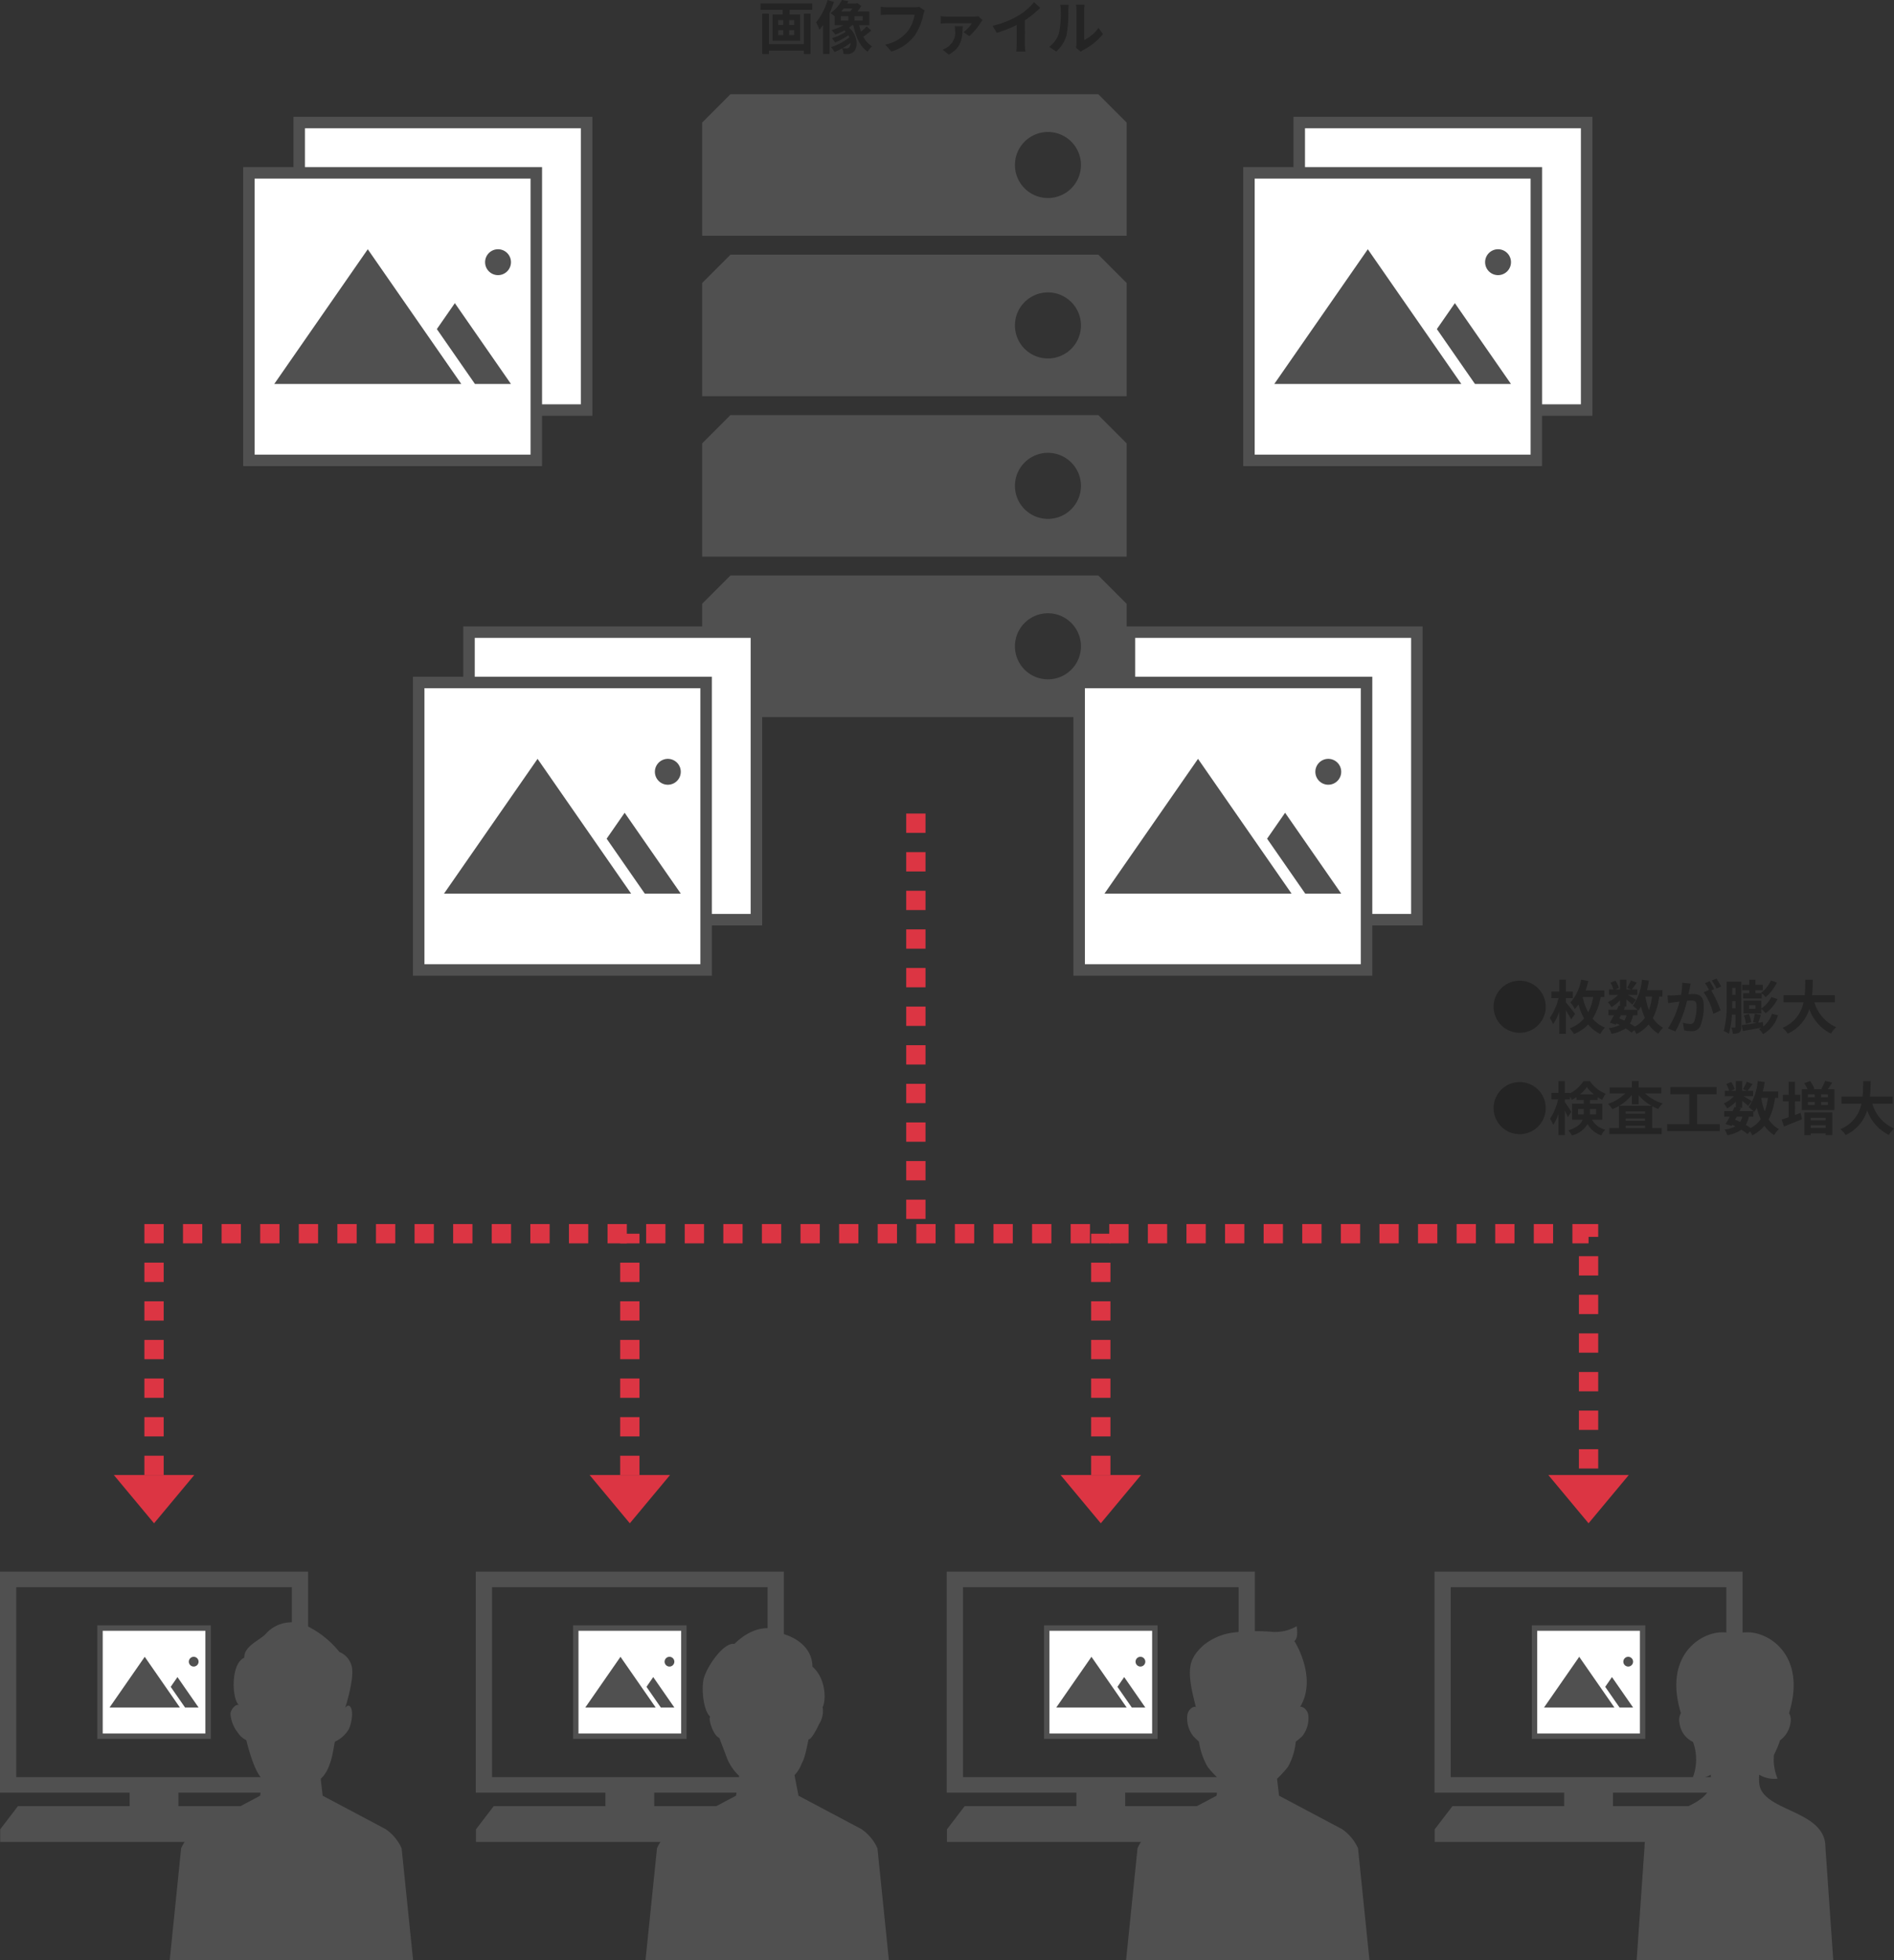 <svg xmlns="http://www.w3.org/2000/svg" width="392.592" height="406.152" viewBox="0 0 392.592 406.152">
  <rect x="0" y="0" width="392.592" height="406.152" fill="#333333" stroke="none"/>
  <g id="グループ_1682" data-name="グループ 1682" transform="translate(-1596 -5251.848)">
    <path id="パス_4386" data-name="パス 4386" d="M53.6,359.465l8.333,10,8.334-10Z" transform="translate(1566 5198)" fill="#dc3543"/>
    <path id="パス_4387" data-name="パス 4387" d="M152.218,359.465l8.333,10,8.334-10Z" transform="translate(1566 5198)" fill="#dc3543"/>
    <path id="パス_4388" data-name="パス 4388" d="M249.842,359.465l8.333,10,8.334-10Z" transform="translate(1566 5198)" fill="#dc3543"/>
    <path id="パス_4389" data-name="パス 4389" d="M350.946,359.465l8.333,10,8.334-10Z" transform="translate(1566 5198)" fill="#dc3543"/>
    <path id="パス_4390" data-name="パス 4390" d="M263.535,102.7H175.546V79.237l5.865-5.866h76.258l5.866,5.866ZM247.219,81.192a6.843,6.843,0,1,0,6.844,6.844,6.844,6.844,0,0,0-6.844-6.844" transform="translate(1566 5198)" fill="#505050"/>
    <path id="パス_4391" data-name="パス 4391" d="M263.535,202.421H175.546V178.958l5.865-5.866h76.258l5.866,5.866Zm-16.316-21.508a6.844,6.844,0,1,0,6.844,6.844,6.844,6.844,0,0,0-6.844-6.844" transform="translate(1566 5198)" fill="#505050"/>
    <path id="パス_4392" data-name="パス 4392" d="M263.535,135.94H175.546V112.477l5.865-5.866h76.258l5.866,5.866Zm-16.316-21.508a6.844,6.844,0,1,0,6.844,6.844,6.844,6.844,0,0,0-6.844-6.844" transform="translate(1566 5198)" fill="#505050"/>
    <path id="パス_4393" data-name="パス 4393" d="M263.535,169.181H175.546V145.717l5.865-5.865h76.258l5.866,5.865Zm-16.316-21.509a6.843,6.843,0,1,0,6.844,6.845,6.845,6.845,0,0,0-6.844-6.845" transform="translate(1566 5198)" fill="#505050"/>
    <rect id="長方形_735" data-name="長方形 735" width="59.574" height="59.574" transform="translate(1658.019 5277.236)" fill="#fff"/>
    <rect id="長方形_736" data-name="長方形 736" width="59.574" height="59.574" transform="translate(1658.019 5277.236)" fill="none" stroke="#505050" stroke-miterlimit="10" stroke-width="2.383"/>
    <rect id="長方形_737" data-name="長方形 737" width="59.574" height="59.574" transform="translate(1647.593 5287.662)" fill="#fff"/>
    <rect id="長方形_738" data-name="長方形 738" width="59.574" height="59.574" transform="translate(1647.593 5287.662)" fill="none" stroke="#505050" stroke-miterlimit="10" stroke-width="2.383"/>
    <path id="パス_4394" data-name="パス 4394" d="M135.914,133.408l-11.632-16.75-3.731,5.373,7.9,11.377Z" transform="translate(1566 5198)" fill="#505050"/>
    <path id="パス_4395" data-name="パス 4395" d="M125.62,133.408l-19.387-27.917L86.846,133.408Z" transform="translate(1566 5198)" fill="#505050"/>
    <path id="パス_4396" data-name="パス 4396" d="M135.914,108.171a2.681,2.681,0,1,1-2.68-2.68,2.68,2.68,0,0,1,2.68,2.68" transform="translate(1566 5198)" fill="#505050"/>
    <rect id="長方形_739" data-name="長方形 739" width="59.574" height="59.574" transform="translate(1865.309 5277.236)" fill="#fff"/>
    <rect id="長方形_740" data-name="長方形 740" width="59.574" height="59.574" transform="translate(1865.309 5277.236)" fill="none" stroke="#505050" stroke-miterlimit="10" stroke-width="2.383"/>
    <rect id="長方形_741" data-name="長方形 741" width="59.574" height="59.574" transform="translate(1854.884 5287.662)" fill="#fff"/>
    <rect id="長方形_742" data-name="長方形 742" width="59.574" height="59.574" transform="translate(1854.884 5287.662)" fill="none" stroke="#505050" stroke-miterlimit="10" stroke-width="2.383"/>
    <path id="パス_4397" data-name="パス 4397" d="M343.2,133.408l-11.632-16.75-3.731,5.373,7.9,11.377Z" transform="translate(1566 5198)" fill="#505050"/>
    <path id="パス_4398" data-name="パス 4398" d="M332.91,133.408l-19.387-27.917-19.387,27.917Z" transform="translate(1566 5198)" fill="#505050"/>
    <path id="パス_4399" data-name="パス 4399" d="M343.2,108.171a2.681,2.681,0,1,1-2.68-2.68,2.68,2.68,0,0,1,2.68,2.68" transform="translate(1566 5198)" fill="#505050"/>
    <rect id="長方形_743" data-name="長方形 743" width="59.574" height="59.574" transform="translate(1693.215 5382.824)" fill="#fff"/>
    <rect id="長方形_744" data-name="長方形 744" width="59.574" height="59.574" transform="translate(1693.215 5382.824)" fill="none" stroke="#505050" stroke-miterlimit="10" stroke-width="2.383"/>
    <rect id="長方形_745" data-name="長方形 745" width="59.574" height="59.574" transform="translate(1682.789 5393.25)" fill="#fff"/>
    <rect id="長方形_746" data-name="長方形 746" width="59.574" height="59.574" transform="translate(1682.789 5393.25)" fill="none" stroke="#505050" stroke-miterlimit="10" stroke-width="2.383"/>
    <path id="パス_4400" data-name="パス 4400" d="M171.11,238.995l-11.632-16.75-3.731,5.373,7.9,11.377Z" transform="translate(1566 5198)" fill="#505050"/>
    <path id="パス_4401" data-name="パス 4401" d="M160.815,238.995l-19.387-27.917-19.387,27.917Z" transform="translate(1566 5198)" fill="#505050"/>
    <path id="パス_4402" data-name="パス 4402" d="M171.11,213.758a2.681,2.681,0,1,1-2.68-2.68,2.68,2.68,0,0,1,2.68,2.68" transform="translate(1566 5198)" fill="#505050"/>
    <rect id="長方形_747" data-name="長方形 747" width="59.574" height="59.574" transform="translate(1830.113 5382.824)" fill="#fff"/>
    <rect id="長方形_748" data-name="長方形 748" width="59.574" height="59.574" transform="translate(1830.113 5382.824)" fill="none" stroke="#505050" stroke-miterlimit="10" stroke-width="2.383"/>
    <rect id="長方形_749" data-name="長方形 749" width="59.574" height="59.574" transform="translate(1819.688 5393.25)" fill="#fff"/>
    <rect id="長方形_750" data-name="長方形 750" width="59.574" height="59.574" transform="translate(1819.688 5393.25)" fill="none" stroke="#505050" stroke-miterlimit="10" stroke-width="2.383"/>
    <path id="パス_4403" data-name="パス 4403" d="M308.009,238.995l-11.632-16.75-3.731,5.373,7.9,11.377Z" transform="translate(1566 5198)" fill="#505050"/>
    <path id="パス_4404" data-name="パス 4404" d="M297.714,238.995l-19.387-27.917L258.94,238.995Z" transform="translate(1566 5198)" fill="#505050"/>
    <path id="パス_4405" data-name="パス 4405" d="M308.009,213.758a2.68,2.68,0,1,1-2.68-2.68,2.68,2.68,0,0,1,2.68,2.68" transform="translate(1566 5198)" fill="#505050"/>
    <path id="パス_4422" data-name="パス 4422" d="M93.864,425.275v-45.8H30v45.8H56.875v2.788H33.724l-3.689,4.814h0v2.616H93.823v-2.616l-3.694-4.814H66.99v-2.788ZM33.371,382.7H90.494v39.353H33.371Z" transform="translate(1566 5198)" fill="#505050"/>
    <rect id="長方形_767" data-name="長方形 767" width="22.405" height="22.405" transform="translate(1616.73 5589.174)" fill="#fff"/>
    <rect id="長方形_768" data-name="長方形 768" width="22.405" height="22.405" transform="translate(1616.73 5589.174)" fill="none" stroke="#505050" stroke-miterlimit="10" stroke-width="1.12"/>
    <path id="パス_4423" data-name="パス 4423" d="M71.159,407.626l-4.375-6.3-1.4,2.021,2.971,4.279Z" transform="translate(1566 5198)" fill="#505050"/>
    <path id="パス_4424" data-name="パス 4424" d="M67.287,407.626,60,397.127l-7.291,10.5Z" transform="translate(1566 5198)" fill="#505050"/>
    <path id="パス_4425" data-name="パス 4425" d="M71.159,398.135a1.008,1.008,0,1,1-1.008-1.008,1.008,1.008,0,0,1,1.008,1.008" transform="translate(1566 5198)" fill="#505050"/>
    <path id="パス_4426" data-name="パス 4426" d="M96.494,422.368c.08,1.151-.025.026-.025.026l.408,3.476-.014.007-.013.012,13.1,6.951a9.619,9.619,0,0,1,3.3,3.963L115.63,460H65.179l2.367-23.2a9.591,9.591,0,0,1,3.3-3.96l13.112-6.95-.025-.02s.24-1.9.385-3.5c-1.778-1.593-3.261-7.971-3.261-7.971a4.223,4.223,0,0,1-1.735-1.529,7.076,7.076,0,0,1-1.55-3.929c.046-.962,1.263-2.254,1.818-1.746-1.581-1.231-1.808-8.664,1.044-9.879-.074-2.509,3.452-3.692,4.578-5.085a7.152,7.152,0,0,1,8.549-1.428,19.693,19.693,0,0,1,6.593,5.323,4.271,4.271,0,0,1,2.474,2.719c.858,2.258-1.287,8.9-1.287,8.9s.627-1.031,1.163-.138.226,3.385-.511,4.7a6.583,6.583,0,0,1-2.715,2.378c-.293.083-.47,5.569-2.988,7.685" transform="translate(1566 5198)" fill="#505050"/>
    <path id="パス_4427" data-name="パス 4427" d="M311.493,436.8a9.619,9.619,0,0,0-3.3-3.963l-13.1-6.951.013-.011.014-.008-.408-3.476.025-.026a20.461,20.461,0,0,0,2.262-2.482,13.116,13.116,0,0,0,1.587-5.179,11.076,11.076,0,0,0,1.411-1.2,6.023,6.023,0,0,0,1.211-4.043c-.046-1.38-1.266-2.155-1.714-1.953,3.678-6.109-1.2-13.651-1.2-13.651.945-.679.477-3.072.477-3.072a8.875,8.875,0,0,1-5.419,1.14,38.954,38.954,0,0,0-8.113.23,12.3,12.3,0,0,0-5.787,2.581c-2.8,2.549-3.166,4.505-2.565,8.357.268,1.719.991,4.388,1,4.474-.349-.366-1.756.432-1.8,1.9a6.02,6.02,0,0,0,1.21,4.043c.476.532,1.229,1.2,1.229,1.2a14.661,14.661,0,0,0,1.766,5.174,20.509,20.509,0,0,0,2.269,2.481l.026.026-.411,3.477.025.021-13.112,6.949a9.6,9.6,0,0,0-3.3,3.961L263.414,460h50.451Z" transform="translate(1566 5198)" fill="#505050"/>
    <path id="パス_4428" data-name="パス 4428" d="M290.107,425.275v-45.8H226.243v45.8h26.875v2.788H229.967l-3.689,4.814v2.616h63.789v-2.616l-3.694-4.814h-23.14v-2.788ZM229.614,382.7h57.123v39.353H229.614Z" transform="translate(1566 5198)" fill="#505050"/>
    <rect id="長方形_769" data-name="長方形 769" width="22.405" height="22.405" transform="translate(1812.973 5589.174)" fill="#fff"/>
    <rect id="長方形_770" data-name="長方形 770" width="22.405" height="22.405" transform="translate(1812.973 5589.174)" fill="none" stroke="#505050" stroke-miterlimit="10" stroke-width="1.12"/>
    <path id="パス_4429" data-name="パス 4429" d="M267.4,407.626l-4.375-6.3-1.4,2.021,2.971,4.279Z" transform="translate(1566 5198)" fill="#505050"/>
    <path id="パス_4430" data-name="パス 4430" d="M263.531,407.626l-7.291-10.5-7.291,10.5Z" transform="translate(1566 5198)" fill="#505050"/>
    <path id="パス_4431" data-name="パス 4431" d="M267.4,398.135a1.008,1.008,0,1,1-1.008-1.008,1.008,1.008,0,0,1,1.008,1.008" transform="translate(1566 5198)" fill="#505050"/>
    <path id="パス_4433" data-name="パス 4433" d="M391.211,425.275v-45.8H327.348v45.8h26.874v2.788H331.071l-3.689,4.814v2.616h63.789v-2.616l-3.694-4.814h-23.14v-2.788ZM330.718,382.7h57.123v39.353H330.718Z" transform="translate(1566 5198)" fill="#505050"/>
    <rect id="長方形_771" data-name="長方形 771" width="22.405" height="22.405" transform="translate(1914.077 5589.174)" fill="#fff"/>
    <rect id="長方形_772" data-name="長方形 772" width="22.405" height="22.405" transform="translate(1914.077 5589.174)" fill="none" stroke="#505050" stroke-miterlimit="10" stroke-width="1.12"/>
    <path id="パス_4435" data-name="パス 4435" d="M364.635,407.626l-7.291-10.5-7.291,10.5Z" transform="translate(1566 5198)" fill="#505050"/>
    <path id="パス_4437" data-name="パス 4437" d="M192.483,425.275v-45.8H128.62v45.8h26.874v2.788H132.343l-3.689,4.814v2.616h63.789v-2.616l-3.694-4.814h-23.14v-2.788ZM131.991,382.7h57.123v39.353H131.991Z" transform="translate(1566 5198)" fill="#505050"/>
    <rect id="長方形_773" data-name="長方形 773" width="22.405" height="22.405" transform="translate(1715.349 5589.174)" fill="#fff"/>
    <rect id="長方形_774" data-name="長方形 774" width="22.405" height="22.405" transform="translate(1715.349 5589.174)" fill="none" stroke="#505050" stroke-miterlimit="10" stroke-width="1.12"/>
    <path id="パス_4438" data-name="パス 4438" d="M169.779,407.626l-4.375-6.3-1.4,2.021,2.971,4.279Z" transform="translate(1566 5198)" fill="#505050"/>
    <path id="パス_4439" data-name="パス 4439" d="M165.907,407.626l-7.291-10.5-7.291,10.5Z" transform="translate(1566 5198)" fill="#505050"/>
    <path id="パス_4440" data-name="パス 4440" d="M169.779,398.135a1.009,1.009,0,1,1-1.009-1.008,1.008,1.008,0,0,1,1.009,1.008" transform="translate(1566 5198)" fill="#505050"/>
    <path id="パス_4441" data-name="パス 4441" d="M211.878,436.8a9.619,9.619,0,0,0-3.3-3.963l-13.1-6.951.013-.011.014-.008-.815-4.215a6.981,6.981,0,0,0,1.506-2.472c.707-1.021,1.256-4.474,1.413-4.945.55,0,1.491-1.727,2.2-3.218a4.927,4.927,0,0,0,.706-3.454c.785-1.569.628-6.043-2.119-8.4,0-3.375-2.59-5.73-5.965-6.75-1.962-1.806-6.122-1.962-10.2,2.04-2.355-.392-6.044,5.181-6.436,7.536s.078,6.357,1.413,7.535c-.471.549.706,4,1.884,4.395l1.378,3.591a10.27,10.27,0,0,0,2.74,4.284c-.225,1.718-.639,4.069-.639,4.069l.025.021-13.112,6.949a9.6,9.6,0,0,0-3.3,3.961L163.8,460H214.25Z" transform="translate(1566 5198)" fill="#505050"/>
    <line id="線_136" data-name="線 136" y2="87.044" transform="translate(1785.842 5420.408)" fill="none" stroke="#dc3543" stroke-miterlimit="10" stroke-width="4" stroke-dasharray="4 4"/>
    <path id="パス_4442" data-name="パス 4442" d="M61.932,359.465v-50H359.28v50" transform="translate(1566 5198)" fill="none" stroke="#dc3543" stroke-miterlimit="10" stroke-width="4" stroke-dasharray="4 4"/>
    <line id="線_137" data-name="線 137" y1="50" transform="translate(1726.552 5507.465)" fill="none" stroke="#dc3543" stroke-miterlimit="10" stroke-width="4" stroke-dasharray="4 4"/>
    <line id="線_138" data-name="線 138" y1="50" transform="translate(1824.175 5507.465)" fill="none" stroke="#dc3543" stroke-miterlimit="10" stroke-width="4" stroke-dasharray="4 4"/>
    <path id="パス_12853" data-name="パス 12853" d="M9.636-1.008H2.388V-7.32H1V1.044H2.388V.336H9.636v.7h1.38V-7.32H9.636ZM7.62-4.98H6.576V-5.988H7.62Zm0,2.1H6.576V-3.9H7.62ZM4.308-3.9H5.352v1.02H4.308Zm0-2.088H5.352V-4.98H4.308ZM.636-9.444v1.332H5.244v.96h-2.1v5.436H8.856V-7.152H6.672v-.96h4.7V-9.444Zm13.908-.708A13.169,13.169,0,0,1,12.168-5.52a9.927,9.927,0,0,1,.684,1.536,9.573,9.573,0,0,0,.744-.984v6h1.356v-8.46a23.326,23.326,0,0,0,.912-2.328Zm2.748,3.36H18.84v.912H17.292Zm2.4-1.608a5.456,5.456,0,0,1-.468.636h-1.86c.18-.2.348-.42.516-.636Zm2.136,2.52H20.112v-.912h1.716ZM19.008-.36a.681.681,0,0,1-.588.24,7.1,7.1,0,0,1-.8-.048,16.777,16.777,0,0,0,1.68-1.08A1.3,1.3,0,0,1,19.008-.36Zm3.636-4.32A13.106,13.106,0,0,1,21.48-3.6,11.229,11.229,0,0,1,21.1-4.92h2.1V-7.764h-2.46a13.181,13.181,0,0,0,.792-1.152l-.84-.6-.252.084H18.588c.1-.156.192-.324.276-.48l-1.344-.24a7.663,7.663,0,0,1-2.388,2.736,4.148,4.148,0,0,1,.876.636v1.86h1.824a11.974,11.974,0,0,1-2.472,1A9.258,9.258,0,0,1,16.152-3a12.145,12.145,0,0,0,1.86-.852,3.258,3.258,0,0,1,.288.288,11.059,11.059,0,0,1-2.856,1.332,4.538,4.538,0,0,1,.648.888,15.085,15.085,0,0,0,2.76-1.488c.072.144.144.276.2.42A11.889,11.889,0,0,1,15.24-.384,4.918,4.918,0,0,1,16,.624a14.038,14.038,0,0,0,1.548-.756,3.1,3.1,0,0,1,.3,1.152c.3.024.6.036.84.036A1.746,1.746,0,0,0,19.956.564c.924-.792.948-3.348-.984-4.992a7.474,7.474,0,0,0,.672-.492h.24c.5,2.424,1.368,4.4,2.964,5.484A4.823,4.823,0,0,1,23.76-.552a4.909,4.909,0,0,1-1.812-2A15.28,15.28,0,0,0,23.6-3.828ZM33.492-8.748a4.022,4.022,0,0,1-.948.1H27c-.4,0-1.08-.06-1.44-.1v1.692c.312-.024.888-.048,1.428-.048H32.58a7.6,7.6,0,0,1-1.4,3.384,7.915,7.915,0,0,1-4.7,2.808L27.78.528A9.6,9.6,0,0,0,32.6-2.784a12.332,12.332,0,0,0,1.8-4.368,4.887,4.887,0,0,1,.264-.84Zm7.4,4.02a4.769,4.769,0,0,1,.084.852,3.63,3.63,0,0,1-1.608,3.5A4.287,4.287,0,0,1,38.4.144l1.272,1.02c2.808-1.536,2.808-3.648,2.88-5.892ZM45.78-6.792a4.809,4.809,0,0,1-.972.084H39.24a8.48,8.48,0,0,1-1.248-.1v1.548a11.533,11.533,0,0,1,1.248-.072h5.208A6.762,6.762,0,0,1,42.72-3.5l1.2.84a13.6,13.6,0,0,0,2.388-2.844,3.843,3.843,0,0,1,.36-.48Zm9.66.84a19.607,19.607,0,0,0,3.18-2.58L57.336-9.7A12.665,12.665,0,0,1,54.2-6.984a18.435,18.435,0,0,1-5.46,2.172l.864,1.464A23.462,23.462,0,0,0,53.736-4.98v3.936A13.439,13.439,0,0,1,53.652.528h1.9a8.25,8.25,0,0,1-.108-1.572Zm6.5,6.48A6.951,6.951,0,0,0,64.08-2.916a26.477,26.477,0,0,0,.36-5.16,7.653,7.653,0,0,1,.084-1.08H62.76a4.38,4.38,0,0,1,.108,1.092,20.678,20.678,0,0,1-.348,4.752A5.661,5.661,0,0,1,60.48-.444Zm5.088.036A3.059,3.059,0,0,1,67.56.2a13.213,13.213,0,0,0,4.068-3.276L70.7-4.392A7.6,7.6,0,0,1,67.74-1.86V-8.136a6.093,6.093,0,0,1,.084-1.044H66.036a5.32,5.32,0,0,1,.1,1.032v7a4.567,4.567,0,0,1-.1.888Z" transform="translate(1753 5262)" fill="#242424"/>
    <path id="パス_12854" data-name="パス 12854" d="M6,.84a5.393,5.393,0,0,0,5.4-5.4A5.393,5.393,0,0,0,6-9.96,5.393,5.393,0,0,0,.6-4.56,5.393,5.393,0,0,0,6,.84ZM17.472-3.084c-.24-.36-1.392-1.824-1.9-2.4v-.864h1.452V-7.692H15.576v-2.472H14.208v2.472H12.564v1.344h1.488a11.96,11.96,0,0,1-1.8,4.092,8.037,8.037,0,0,1,.672,1.32,9.84,9.84,0,0,0,1.284-2.64v4.62h1.368V-3.8c.432.66.864,1.392,1.1,1.86ZM19.1-6.576h2.148a10.694,10.694,0,0,1-1.044,3.168,12.748,12.748,0,0,1-1.14-3.084Zm4.452,0V-7.932H19.668c.2-.624.4-1.3.552-1.956l-1.488-.288a9.125,9.125,0,0,1-2.22,4.716A7.763,7.763,0,0,1,17.436-4.1,9.2,9.2,0,0,0,18.2-5a12.806,12.806,0,0,0,1.152,2.868A7.1,7.1,0,0,1,16.368-.084a8.174,8.174,0,0,1,.888,1.176A8.006,8.006,0,0,0,20.2-.9,7.108,7.108,0,0,0,22.7,1.08a6.285,6.285,0,0,1,.984-1.332A6.443,6.443,0,0,1,21.12-2.088,13.049,13.049,0,0,0,22.8-6.576Zm6.876,3.792V-3.936c.072.072.12.132.168.18a7.612,7.612,0,0,0,.552-.864,12.7,12.7,0,0,0,.816,2.364A5.9,5.9,0,0,1,29.856-.444a11.176,11.176,0,0,0-1-.636,4.85,4.85,0,0,0,.636-1.7Zm-3.444,0h1.164A3.649,3.649,0,0,1,27.7-1.692C27.348-1.86,27-2,26.64-2.148Zm6.456-3.9a12.84,12.84,0,0,1-.648,2.82,15.141,15.141,0,0,1-.732-2.82Zm2.148,0V-8H32.4c.156-.636.288-1.3.384-1.968l-1.44-.192a11.112,11.112,0,0,1-1.884,5.4,8.32,8.32,0,0,1,.972.828H27.576l.288-.576-.516-.108h.768V-6.072c.468.372.972.792,1.236,1.044l.756-.984c-.264-.18-1.116-.684-1.692-1.008h1.968V-8.148h-1.14c.288-.372.66-.876,1.032-1.392l-1.2-.48a11.591,11.591,0,0,1-.8,1.524l.792.348h-.948v-2.016H26.808v2.016H25.8l.768-.336a5.112,5.112,0,0,0-.72-1.488l-1.032.432a6.393,6.393,0,0,1,.624,1.392h-.912V-7.02H26.4a6.375,6.375,0,0,1-2.112,1.5,4.317,4.317,0,0,1,.72,1.032,8.649,8.649,0,0,0,1.8-1.392v1.152l-.264-.06c-.12.264-.264.552-.408.852H24.4v1.152h1.14c-.3.576-.6,1.116-.864,1.536l1.248.384.132-.228a6.92,6.92,0,0,1,.672.324,6.4,6.4,0,0,1-2.28.636,3.3,3.3,0,0,1,.564,1.188A7.362,7.362,0,0,0,27.96-.084a11.372,11.372,0,0,1,1.248.9l.54-.552a5.419,5.419,0,0,1,.456.816A7.794,7.794,0,0,0,32.736-.888,6.513,6.513,0,0,0,34.752,1.02a5.51,5.51,0,0,1,.984-1.236,5.632,5.632,0,0,1-2.124-1.992A13.5,13.5,0,0,0,34.92-6.684ZM47.76-8.76a14.2,14.2,0,0,0-.972-1.632l-.948.4a11.973,11.973,0,0,1,.972,1.656ZM39.7-9.54a13.157,13.157,0,0,1-.252,2.52c-.6.048-1.164.084-1.536.1a11.034,11.034,0,0,1-1.26,0l.132,1.608c.372-.06.984-.144,1.32-.18.228-.036.6-.084,1.02-.132A17.626,17.626,0,0,1,36.732-.072L38.28.552A25.751,25.751,0,0,0,40.7-5.8c.336-.024.624-.048.816-.048.744,0,1.152.132,1.152,1.08a9.073,9.073,0,0,1-.48,3.252A.874.874,0,0,1,41.3-1a6.934,6.934,0,0,1-1.464-.252L40.1.324A6.728,6.728,0,0,0,41.52.492,1.9,1.9,0,0,0,43.476-.6a11.617,11.617,0,0,0,.672-4.332c0-1.7-.888-2.268-2.148-2.268-.24,0-.6.024-1,.048.084-.432.18-.864.252-1.224.06-.3.132-.672.2-.984Zm6.636,1.332c-.24-.444-.66-1.2-.96-1.644l-.948.4A13.267,13.267,0,0,1,45.24-8.04l-1.1.468a13.458,13.458,0,0,1,2,4.476L47.652-3.8a23.613,23.613,0,0,0-1.932-4.14ZM54.876-4.14h-1.32v-.732h1.32Zm1.2.036a4.516,4.516,0,0,1,.9.888,8.059,8.059,0,0,0,2.46-2.928l-1.272-.432a6.266,6.266,0,0,1-2.088,2.388V-5.82H52.4v2.652h3.672ZM54-1.368a7.423,7.423,0,0,0-.492-1.7l-1.032.3a7.481,7.481,0,0,1,.42,1.764Zm-.408-6H52.3v1.1h3.888V-7.332a5.041,5.041,0,0,1,.8.792,9.27,9.27,0,0,0,2.328-3.036L58.092-10A6.968,6.968,0,0,1,56.04-7.44l.1.072H54.864V-7.98H56.4V-9.108H54.864v-1.044H53.592v1.044H52.116V-7.98h1.476ZM50.04-4.236c.012-.408.012-.792.012-1.152v-.336h.684v1.488Zm.7-4.224v1.44h-.684V-8.46Zm1.2-1.284H48.9v4.356A20.424,20.424,0,0,1,48.3.48a4.442,4.442,0,0,1,1.056.564,16.282,16.282,0,0,0,.636-3.972h.744V-.42c0,.144-.036.18-.144.18s-.408,0-.732-.012a4.126,4.126,0,0,1,.324,1.284A2.379,2.379,0,0,0,51.54.78c.312-.228.4-.612.4-1.176ZM58.284-3.1A5.374,5.374,0,0,1,56.472-.468L56.424-1.4l-.972.156c.168-.444.36-1.044.54-1.644l-1.26-.24a16.164,16.164,0,0,1-.36,1.752l.732.18c-1.176.18-2.28.348-3.1.456L52.284.468c1.092-.2,2.5-.444,3.852-.708a3.96,3.96,0,0,1-.54.312,4.067,4.067,0,0,1,.84,1.032,6.4,6.4,0,0,0,3.108-3.9ZM71.328-5.472V-6.948H66.612c.12-1.116.132-2.22.144-3.2H65.2c-.012.984,0,2.076-.12,3.2H60.708v1.476h4.128A7.194,7.194,0,0,1,60.48-.192,4.228,4.228,0,0,1,61.548,1.02a8.26,8.26,0,0,0,4.488-5.1,8.951,8.951,0,0,0,4.5,5.088A5.743,5.743,0,0,1,71.592-.336,8.008,8.008,0,0,1,67.1-5.472ZM6,21.84a5.4,5.4,0,1,0-5.4-5.4A5.393,5.393,0,0,0,6,21.84Zm12.1-4.092V16.62h1.188v.72c0,.132,0,.276-.012.408ZM21.84,16.62v1.128H20.556c.012-.12.012-.252.012-.372V16.62Zm-3.312-3.036a7.668,7.668,0,0,0,1.392-1.512,8.123,8.123,0,0,0,1.452,1.512Zm4.6,5.256V15.528H20.568V14.76h1.584v-.588a9.676,9.676,0,0,0,.948.552,8.093,8.093,0,0,1,.732-1.248,7.593,7.593,0,0,1-3.3-2.628h-1.3a7.436,7.436,0,0,1-2.784,2.532V13.3H15.36v-2.46H14.04V13.3H12.576v1.32h1.38A11.851,11.851,0,0,1,12.3,18.648a7.048,7.048,0,0,1,.648,1.272,9.6,9.6,0,0,0,1.092-2.3v4.416h1.32v-5.1c.252.5.492,1.02.624,1.368l.72-1.1c-.18-.3-1.02-1.584-1.344-2v-.576h1.092V14.04a5.362,5.362,0,0,1,.348.7,7.606,7.606,0,0,0,.984-.588v.612h1.5v.768H16.86V18.84h2.2c-.336.852-1.14,1.632-2.976,2.208a5.466,5.466,0,0,1,.756,1.056,5.126,5.126,0,0,0,3.228-2.376,5.078,5.078,0,0,0,2.868,2.364,3.393,3.393,0,0,1,.816-1.188A4.181,4.181,0,0,1,21,18.84Zm3.528-2.88a10.036,10.036,0,0,0,2.6-2.256v1.932h1.4V13.752a9.971,9.971,0,0,0,2.676,2.208Zm1.308,4.62v-.5h4.032v.5Zm0-1.992h4.032v.5H27.96Zm4.032-.984H27.96v-.48h4.032Zm3.36-4.2V12.168H30.66V10.836h-1.4v1.332h-4.6V13.4h3.228a9.363,9.363,0,0,1-3.564,2.16,5.973,5.973,0,0,1,.888,1.1,10.089,10.089,0,0,0,1.356-.66V20.58h-1.98v1.248H35.436V20.58H33.468V16.032a8.561,8.561,0,0,0,1.26.588,5.41,5.41,0,0,1,.924-1.14A9.609,9.609,0,0,1,31.98,13.4Zm7.428,6.372v-6.2h4.032V12.084H37.224v1.488h3.924v6.2H36.576v1.44H47.484v-1.44Zm11.652-1.56V17.064c.072.072.12.132.168.18a7.612,7.612,0,0,0,.552-.864,12.7,12.7,0,0,0,.816,2.364,5.9,5.9,0,0,1-2.112,1.812,11.175,11.175,0,0,0-1-.636,4.85,4.85,0,0,0,.636-1.7Zm-3.444,0h1.164a3.649,3.649,0,0,1-.456,1.092c-.348-.168-.7-.312-1.056-.456Zm6.456-3.9a12.84,12.84,0,0,1-.648,2.82,15.141,15.141,0,0,1-.732-2.82Zm2.148,0V13H56.4c.156-.636.288-1.3.384-1.968l-1.44-.192a11.112,11.112,0,0,1-1.884,5.4,8.321,8.321,0,0,1,.972.828H51.576l.288-.576-.516-.108h.768V14.928c.468.372.972.792,1.236,1.044l.756-.984c-.264-.18-1.116-.684-1.692-1.008h1.968V12.852h-1.14c.288-.372.66-.876,1.032-1.392l-1.2-.48a11.591,11.591,0,0,1-.8,1.524l.792.348h-.948V10.836H50.808v2.016H49.8l.768-.336a5.112,5.112,0,0,0-.72-1.488l-1.032.432a6.392,6.392,0,0,1,.624,1.392h-.912V13.98H50.4a6.375,6.375,0,0,1-2.112,1.5,4.317,4.317,0,0,1,.72,1.032,8.649,8.649,0,0,0,1.8-1.392v1.152l-.264-.06c-.12.264-.264.552-.408.852H48.4v1.152h1.14c-.3.576-.6,1.116-.864,1.536l1.248.384.132-.228a6.919,6.919,0,0,1,.672.324,6.4,6.4,0,0,1-2.28.636,3.3,3.3,0,0,1,.564,1.188,7.362,7.362,0,0,0,2.952-1.14,11.372,11.372,0,0,1,1.248.9l.54-.552a5.419,5.419,0,0,1,.456.816,7.794,7.794,0,0,0,2.532-1.968,6.513,6.513,0,0,0,2.016,1.908,5.51,5.51,0,0,1,.984-1.236,5.632,5.632,0,0,1-2.124-1.992,13.5,13.5,0,0,0,1.308-4.476Zm3.48.72h1.1V13.68h-1.1V10.992h-1.32V13.68H60.564v1.356h1.188v3.288c-.552.192-1.044.36-1.452.48l.492,1.452c1.092-.432,2.472-1,3.732-1.512l-.288-1.308c-.384.144-.78.288-1.164.432Zm6.348,3.408v.54h-3.1v-.54Zm-3.1,2.112V20h3.1v.552ZM65,22.044h1.32v-.36h3.1v.348H70.8V17.316H65ZM69.9,14.2H68.472v-.612H69.9Zm0,1.584H68.472v-.612H69.9Zm-4.14-.612h1.4v.612h-1.4Zm1.4-1.584V14.2h-1.4v-.612Zm2.712-1.056c.288-.4.6-.876.912-1.38l-1.464-.36a9.529,9.529,0,0,1-.792,1.656l.264.084h-2l.3-.108a6.518,6.518,0,0,0-.9-1.584l-1.212.42a8.74,8.74,0,0,1,.684,1.272H64.488v4.308h6.756V12.528Zm13.452,3V14.052H78.612c.12-1.116.132-2.22.144-3.2H77.2c-.012.984,0,2.076-.12,3.2H72.708v1.476h4.128a7.194,7.194,0,0,1-4.356,5.28,4.228,4.228,0,0,1,1.068,1.212,8.26,8.26,0,0,0,4.488-5.1,8.951,8.951,0,0,0,4.5,5.088,5.743,5.743,0,0,1,1.056-1.344A8.008,8.008,0,0,1,79.1,15.528Z" transform="translate(1905 5465)" fill="#242424"/>
    <path id="パス_4432" data-name="パス 4432" d="M410,460l-1.627-23.464c0-7.771-13.1-7.257-13.712-13.16a10.469,10.469,0,0,1-.015-1.823,6,6,0,0,0,3.809.814,10.446,10.446,0,0,1-.751-4.9,23.2,23.2,0,0,0,1.279-3.049,5.386,5.386,0,0,0,2.145-3.559,3,3,0,0,0-.289-2.079c3.624-11.776-3.969-16.726-8.549-16.726a15.742,15.742,0,0,0-2.663.239,15.8,15.8,0,0,0-2.667-.239c-4.578,0-12.171,4.95-8.541,16.726a2.992,2.992,0,0,0-.289,2.079,4.979,4.979,0,0,0,2.8,3.905,10.5,10.5,0,0,1-.134,7.6,6,6,0,0,0,3.812-.814,10.4,10.4,0,0,1-.016,1.825c-.613,5.9-13.714,5.389-13.714,13.159L369.25,460Z" transform="translate(1566 5198)" fill="#505050"/>
    <path id="パス_4434" data-name="パス 4434" d="M368.507,407.626l-4.375-6.3-1.4,2.021,2.971,4.279Z" transform="translate(1566 5198)" fill="#505050"/>
    <path id="パス_4436" data-name="パス 4436" d="M368.507,398.135a1.008,1.008,0,1,1-1.009-1.008,1.008,1.008,0,0,1,1.009,1.008" transform="translate(1566 5198)" fill="#505050"/>
  </g>
</svg>

